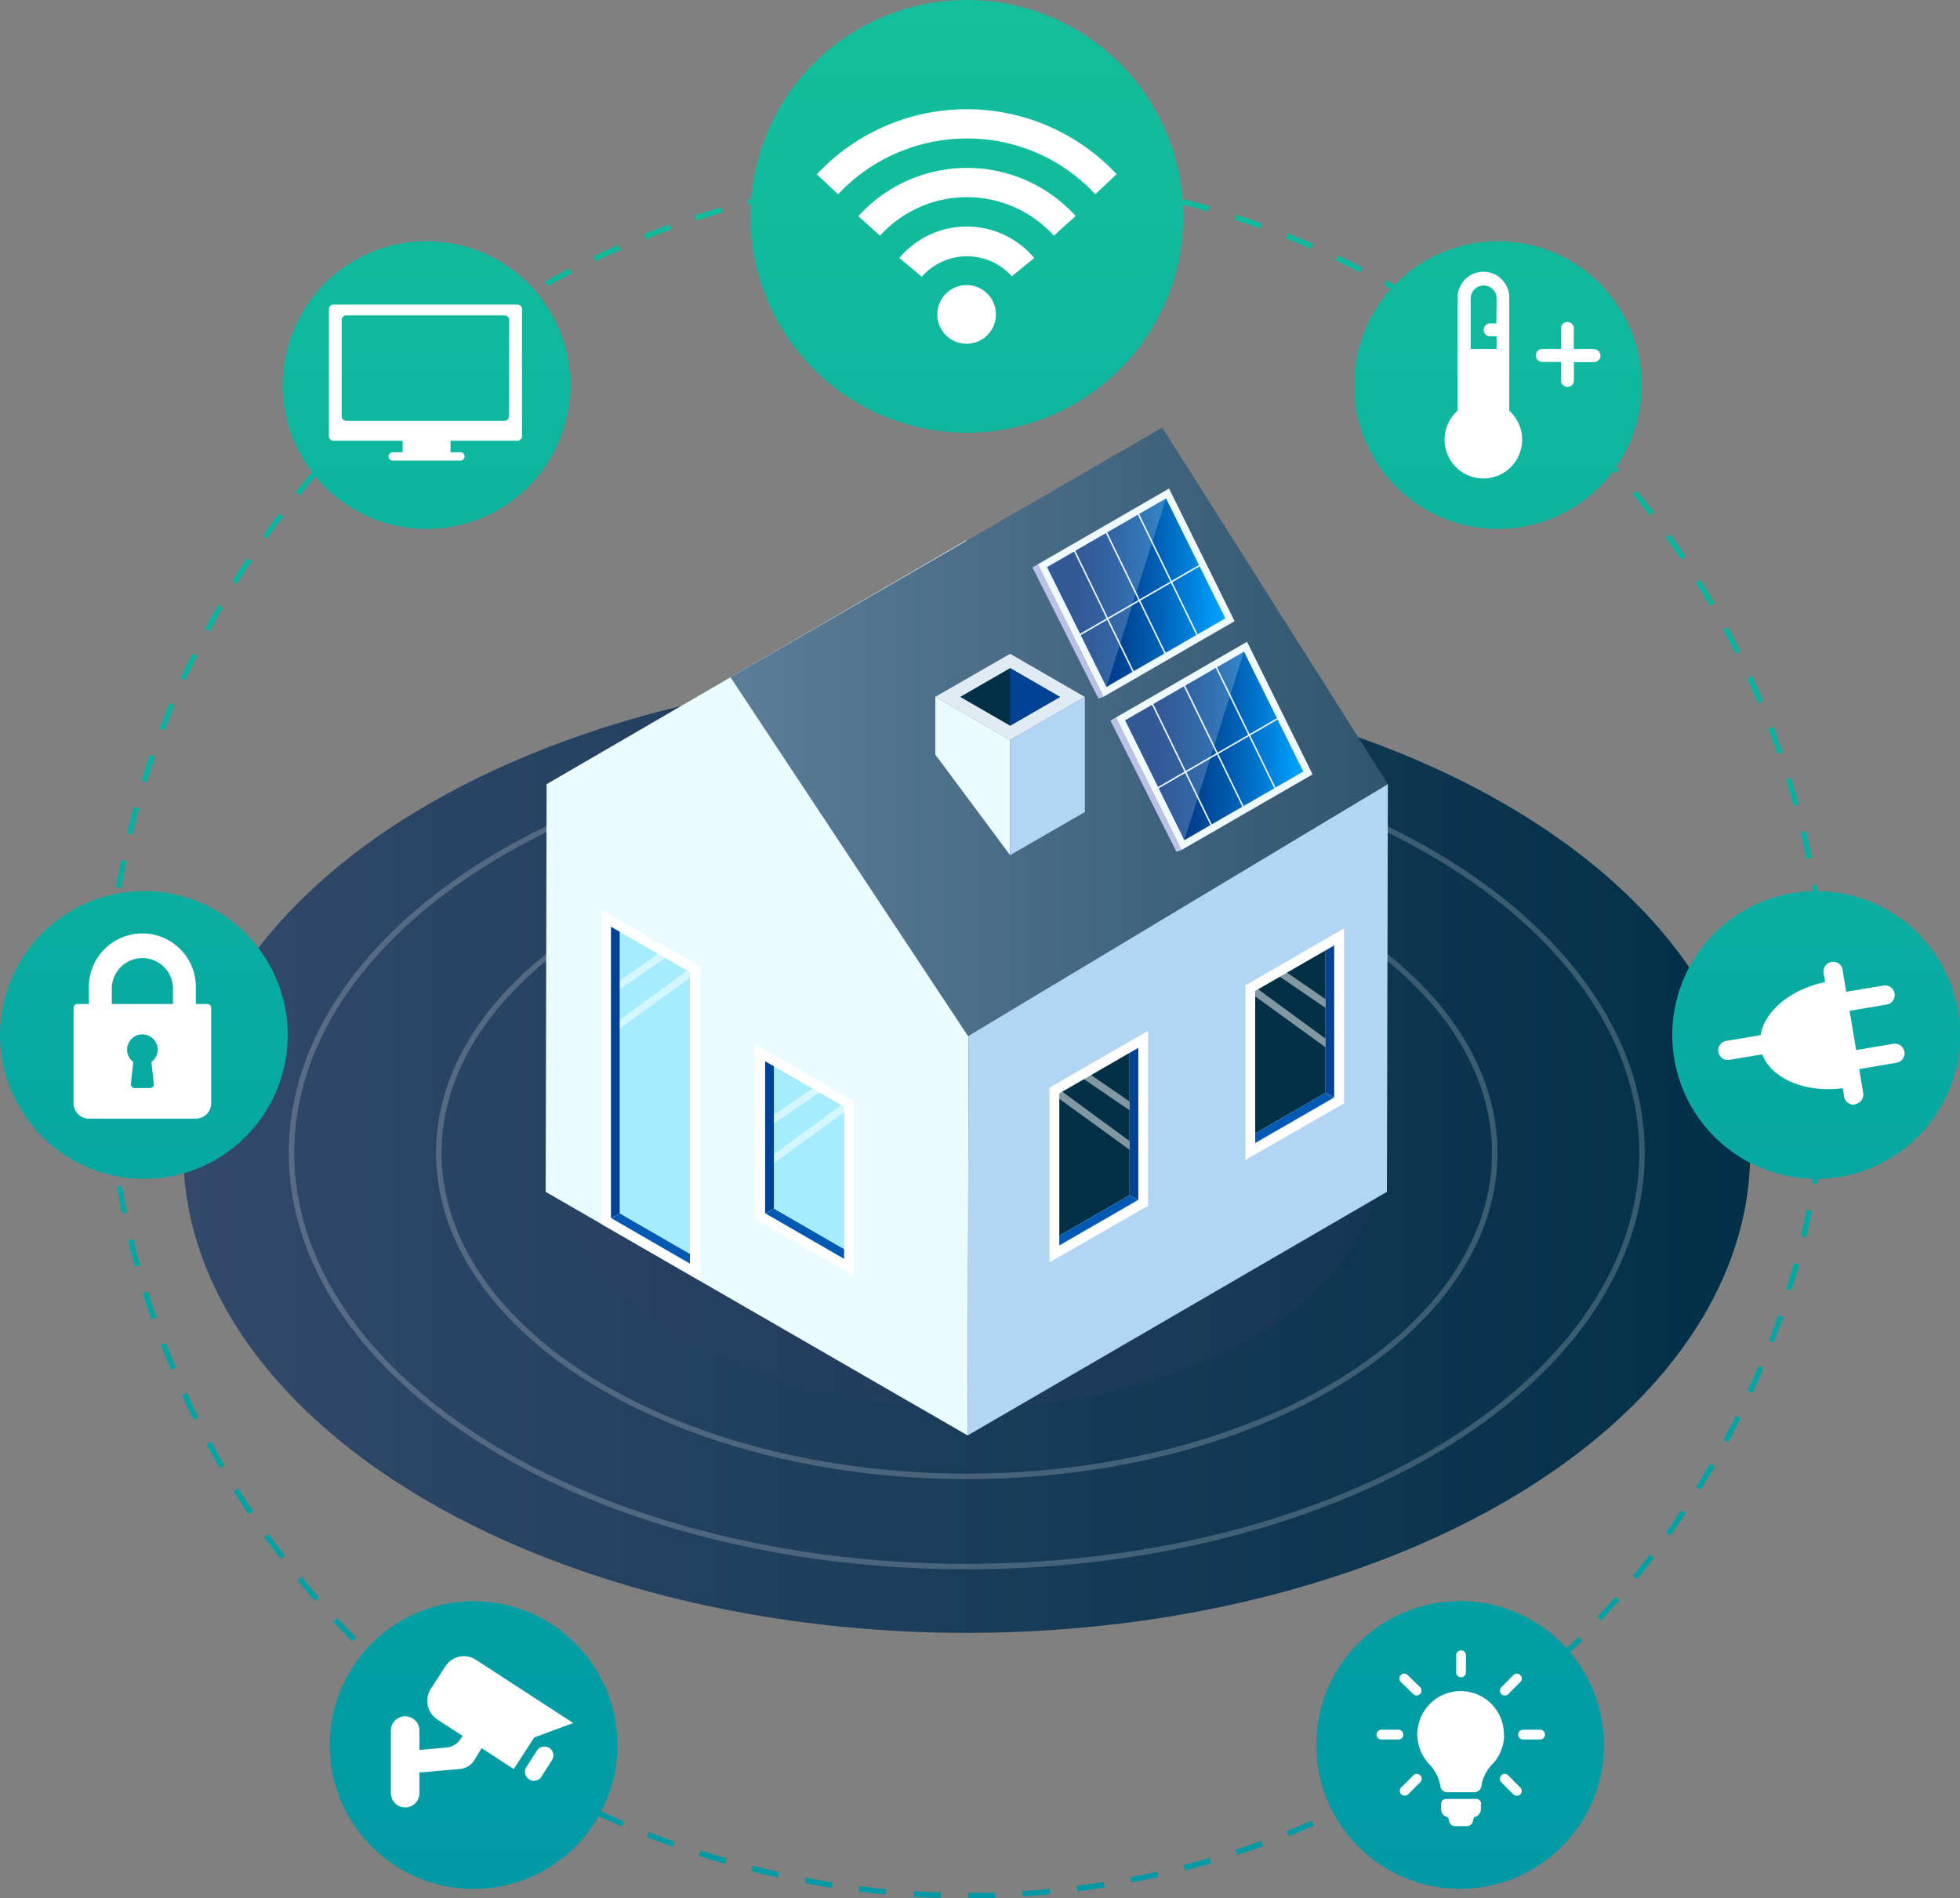 <svg id="OBJECTS" xmlns="http://www.w3.org/2000/svg" xmlns:xlink="http://www.w3.org/1999/xlink" viewBox="0 0 358.18 346.92"><rect x="0" y="0" width="358.18" height="346.92" fill="#808080" stroke="none"/><defs><style>.cls-1{fill:url(#linear-gradient);}.cls-2{fill:url(#linear-gradient-2);}.cls-21,.cls-3,.cls-6{opacity:0.2;}.cls-4{fill:none;stroke:#feffff;stroke-miterlimit:10;}.cls-10,.cls-12,.cls-21,.cls-5{fill:#fff;}.cls-6{fill:#373d65;}.cls-12,.cls-21,.cls-6{isolation:isolate;}.cls-7{fill:#b2d5f3;}.cls-8{fill:#eafcff;}.cls-9{fill:url(#linear-gradient-3);}.cls-10,.cls-11,.cls-12,.cls-13,.cls-14,.cls-15{fill-rule:evenodd;}.cls-11{fill:#a6ecff;}.cls-12{opacity:0.5;}.cls-13,.cls-23{fill:#004394;}.cls-14{fill:#0059b2;}.cls-15,.cls-17{fill:#023047;}.cls-16{fill:#e1ebf4;}.cls-18{fill:#effaff;}.cls-19{fill:url(#linear-gradient-4);}.cls-20{fill:#bcc2e7;}.cls-22{fill:url(#linear-gradient-5);}</style><linearGradient id="linear-gradient" x1="33.51" y1="-282.7" x2="319.83" y2="-282.7" gradientTransform="matrix(1, 0, 0, -1, 0, -72)" gradientUnits="userSpaceOnUse"><stop offset="0" stop-color="#32496a"/><stop offset="1" stop-color="#023047"/></linearGradient><linearGradient id="linear-gradient-2" x1="179.09" y1="1.08" x2="179.09" y2="348" gradientTransform="matrix(1, 0, 0, -1, 0, 348)" gradientUnits="userSpaceOnUse"><stop offset="0" stop-color="#0099a5"/><stop offset="1" stop-color="#13bf9c"/></linearGradient><linearGradient id="linear-gradient-3" x1="133.5" y1="-205.75" x2="253.63" y2="-205.75" gradientTransform="matrix(1, 0, 0, -1, 0, -72)" gradientUnits="userSpaceOnUse"><stop offset="0" stop-color="#5b7d98"/><stop offset="1" stop-color="#32556e"/></linearGradient><linearGradient id="linear-gradient-4" x1="191.35" y1="-180.31" x2="223.92" y2="-180.31" gradientTransform="matrix(1, 0, 0, -1, 0, -72)" gradientUnits="userSpaceOnUse"><stop offset="0.15" stop-color="#002f7b"/><stop offset="0.26" stop-color="#003582"/><stop offset="0.42" stop-color="#004494"/><stop offset="0.61" stop-color="#005eb2"/><stop offset="0.81" stop-color="#0081db"/><stop offset="0.97" stop-color="#00a0ff"/></linearGradient><linearGradient id="linear-gradient-5" x1="205.61" y1="-208.31" x2="238.17" y2="-208.31" xlink:href="#linear-gradient-4"/></defs><ellipse class="cls-1" cx="176.67" cy="210.7" rx="143.16" ry="87.71"/><path class="cls-2" d="M176.9,346.92v-1c1.66,0,3.33,0,5-.08v1C180.25,346.89,178.57,346.92,176.9,346.92Zm-5-.07c-1.68-.05-3.36-.13-5-.23l.06-1c1.63.1,3.3.18,5,.23Zm15-.26-.07-1c1.64-.11,3.31-.24,5-.4l.09,1c-1.69.16-3.36.3-5,.4Zm-25-.35c-1.66-.16-3.33-.34-5-.54l.12-1c1.63.2,3.29.38,4.94.53Zm35-.6-.13-1c1.63-.21,3.29-.45,4.92-.71l.16,1c-1.68.26-3.34.5-5,.71ZM152,345c-1.66-.26-3.31-.55-4.93-.86l.19-1c1.6.31,3.25.59,4.9.85Zm54.77-.94-.19-1c1.63-.31,3.27-.65,4.86-1l.23,1c-1.67.33-3.28.68-4.92,1Zm-64.6-.93c-1.61-.36-3.24-.75-4.87-1.17l.25-1c1.61.41,3.24.8,4.84,1.16Zm74.36-1.28-.25-1c1.61-.42,3.22-.87,4.79-1.33l.28,1c-1.6.48-3.22.9-4.84,1.33Zm-84-1.21c-1.59-.46-3.2-1-4.79-1.48l.31-1c1.58.52,3.18,1,4.76,1.47ZM226.11,339l-.31-.95c1.57-.52,3.15-1.07,4.69-1.63l.35.94C229.28,337.94,227.69,338.5,226.11,339Zm-103.18-1.49c-1.59-.57-3.17-1.18-4.69-1.79l.37-.92c1.51.6,3.08,1.2,4.66,1.77Zm112.58-1.95-.37-.92c1.52-.62,3.06-1.26,4.57-1.93l.4.92c-1.52.69-3.11,1.37-4.6,1.95Zm-121.9-1.77c-1.53-.67-3.07-1.37-4.57-2.08l.43-.9q2.23,1.06,4.54,2.07Zm131-2.24-.43-.9c1.5-.72,3-1.46,4.44-2.22l.46.89c-1.43.78-2.93,1.53-4.44,2.25Zm-140.09-2.06c-1.48-.77-3-1.56-4.42-2.37l.48-.87c1.45.8,2.92,1.59,4.4,2.35Zm149-2.53-.49-.88c1.44-.8,2.88-1.64,4.3-2.49l.51.86c-1.43.88-2.84,1.72-4.33,2.55ZM95.79,324.64c-1.43-.86-2.86-1.75-4.26-2.64l.54-.85c1.39.9,2.81,1.78,4.23,2.63Zm166.28-2.81-.54-.84c1.39-.9,2.78-1.82,4.13-2.76l.57.82c-1.36.95-2.76,1.88-4.16,2.78ZM87.35,319.22c-1.38-1-2.75-1.93-4.08-2.9l.6-.81c1.31,1,2.68,1.94,4,2.89Zm183-3.07-.6-.8c1.34-1,2.67-2,3.95-3l.62.79-4,3Zm-191-2.86c-1.31-1-2.62-2.09-3.89-3.16l.64-.76c1.27,1.06,2.57,2.11,3.86,3.13ZM278.15,310l-.65-.77c1.26-1.05,2.53-2.15,3.76-3.26l.67.75C280.69,307.79,279.41,308.89,278.15,310ZM71.61,306.9c-1.24-1.11-2.47-2.25-3.68-3.4l.69-.72c1.2,1.14,2.43,2.27,3.66,3.37Zm214-3.58-.69-.72c1.19-1.14,2.38-2.32,3.54-3.49l.71.7c-1.17,1.19-2.37,2.32-3.57,3.47ZM64.36,300c-1.16-1.18-2.32-2.4-3.46-3.62l.74-.68c1.12,1.22,2.28,2.42,3.43,3.59Zm228.26-3.81-.74-.68c1.12-1.21,2.24-2.46,3.32-3.71l.75.66c-1.08,1.21-2.21,2.47-3.33,3.69ZM57.56,292.62c-1.09-1.26-2.18-2.55-3.22-3.83l.78-.63c1,1.27,2.11,2.55,3.2,3.8Zm241.61-4-.77-.63c1-1.29,2.08-2.6,3.07-3.91l.8.61c-1,1.31-2,2.6-3.1,3.89ZM51.24,284.87c-1-1.32-2-2.67-3-4l.81-.58c1,1.34,2,2.69,3,4Zm254-4.26-.82-.58c1-1.33,1.91-2.71,2.83-4.1l.83.56C307.15,277.88,306.2,279.27,305.24,280.61ZM45.43,276.74c-.93-1.39-1.85-2.8-2.72-4.2l.85-.53c.87,1.39,1.77,2.79,2.7,4.17Zm265.36-4.46-.85-.53c.88-1.41,1.74-2.85,2.56-4.27l.87.5c-.83,1.43-1.7,2.88-2.58,4.3Zm-270.65-4c-.83-1.43-1.65-2.9-2.44-4.36l.88-.47c.78,1.45,1.6,2.9,2.42,4.33Zm275.67-4.67-.88-.47c.77-1.45,1.54-2.94,2.28-4.43l.9.45c-.75,1.47-1.52,3-2.3,4.43ZM35.4,259.47c-.74-1.49-1.47-3-2.16-4.5l.91-.42c.69,1.49,1.41,3,2.14,4.47Zm284.86-4.86-.91-.42c.69-1.49,1.36-3,2-4.56l.92.38c-.64,1.55-1.27,3.1-2,4.6Zm-289-4.21c-.64-1.53-1.27-3.09-1.86-4.62l.93-.36c.59,1.53,1.21,3.07,1.85,4.59Zm292.9-5-.93-.36c.59-1.54,1.16-3.12,1.7-4.69l1,.33c-.63,1.54-1.2,3.12-1.8,4.68ZM27.64,241.08c-.54-1.57-1.07-3.17-1.57-4.76l1-.3c.49,1.58,1,3.17,1.56,4.73Zm299.77-5.22-1-.29c.49-1.58,1-3.19,1.4-4.78l1,.27c-.44,1.6-.91,3.21-1.4,4.8ZM24.66,231.52c-.45-1.59-.87-3.22-1.27-4.84l1-.24c.4,1.61.82,3.23,1.26,4.82Zm305.4-5.31-1-.23c.38-1.59.75-3.22,1.09-4.85l1,.2C330.82,223,330.45,224.61,330.06,226.21ZM22.28,221.8c-.34-1.62-.66-3.27-1-4.91l1-.18c.28,1.64.6,3.28.94,4.89Zm309.81-5.38-1-.18c.28-1.63.54-3.28.77-4.91l1,.14C332.64,213.11,332.38,214.77,332.09,216.42ZM20.54,212c-.24-1.66-.46-3.33-.64-5l1-.11c.18,1.63.4,3.29.63,4.94Zm313-5.44-1-.11c.18-1.66.34-3.33.47-5l1,.07c-.18,1.64-.33,3.32-.51,5ZM19.42,202c-.14-1.66-.25-3.34-.33-5h1c.08,1.64.19,3.31.32,5Zm314.85-5.47-1-.05c.08-1.64.13-3.31.15-5h1c0,1.71-.07,3.4-.15,5.05ZM18.93,192v-5h1v5Zm314.49-5.47c0-1.64-.08-3.31-.16-5h1c.08,1.67.13,3.36.16,5ZM20.06,182.05l-1-.05c.07-1.66.17-3.34.3-5l1,.07C20.23,178.72,20.13,180.39,20.06,182.05ZM333,176.61c-.14-1.66-.3-3.33-.48-5l1-.11c.18,1.64.34,3.32.47,5ZM20.81,172.13l-1-.11c.18-1.65.39-3.32.61-5l1,.14C21.2,168.82,21,170.48,20.81,172.13Zm311-5.41c-.24-1.65-.5-3.3-.78-4.91l1-.17c.28,1.62.55,3.28.79,4.94ZM22.19,162.28l-1-.17c.28-1.64.59-3.29.93-4.91l1,.2C22.79,159,22.47,160.65,22.19,162.28Zm307.94-5.35c-.34-1.62-.71-3.25-1.1-4.85l1-.24c.39,1.61.76,3.25,1.11,4.88ZM24.2,152.54l-1-.23c.39-1.62.81-3.25,1.25-4.85l1,.27C25,149.31,24.58,150.94,24.2,152.54Zm303.58-5.27c-.44-1.61-.91-3.22-1.4-4.78l.95-.29c.49,1.57,1,3.18,1.42,4.8ZM26.82,143l-1-.29c.49-1.59,1-3.2,1.56-4.78l.94.33C27.82,139.77,27.3,141.37,26.82,143Zm298-5.18c-.54-1.56-1.12-3.13-1.71-4.67l.94-.36c.59,1.55,1.17,3.14,1.71,4.7Zm-294.76-4.3-.94-.36c.6-1.56,1.22-3.13,1.86-4.66l.92.38C31.27,130.41,30.65,132,30.06,133.52Zm291.22-5c-.65-1.53-1.32-3.06-2-4.54l.91-.42c.69,1.49,1.36,3,2,4.57ZM33.89,124.31,33,123.9c.69-1.51,1.41-3,2.15-4.53l.9.44C35.29,121.3,34.58,122.81,33.89,124.31Zm283.26-4.83c-.74-1.48-1.5-3-2.28-4.41l.88-.47c.78,1.46,1.55,3,2.29,4.44Zm-278.84-4.1-.89-.47c.78-1.46,1.6-2.94,2.44-4.39l.86.5c-.83,1.44-1.64,2.91-2.41,4.36Zm274.14-4.64c-.82-1.42-1.68-2.85-2.55-4.26l.85-.52c.88,1.41,1.74,2.85,2.57,4.28Zm-269.17-4-.85-.53c.87-1.41,1.78-2.83,2.7-4.22l.83.56c-.91,1.39-1.81,2.8-2.68,4.2Zm263.93-4.44c-.91-1.37-1.86-2.74-2.82-4.09l.82-.58c1,1.36,1.92,2.74,2.83,4.11ZM48.78,98.45,48,97.87c1-1.35,2-2.71,3-4l.8.6C50.73,95.76,49.74,97.11,48.78,98.45Zm252.66-4.23c-1-1.31-2-2.62-3.07-3.9l.78-.63c1.05,1.29,2.09,2.61,3.09,3.93ZM54.8,90.53,54,89.9c1-1.29,2.13-2.58,3.22-3.84l.75.65C56.91,88,55.84,89.25,54.8,90.53Zm240.37-4c-1.08-1.25-2.19-2.49-3.31-3.7l.73-.68c1.13,1.22,2.25,2.47,3.34,3.73ZM61.3,83l-.73-.68c1.12-1.22,2.28-2.44,3.45-3.63l.71.7C63.57,80.57,62.42,81.79,61.3,83Zm227.13-3.79c-1.17-1.18-2.36-2.36-3.54-3.49l.69-.72c1.19,1.14,2.39,2.32,3.56,3.51ZM68.27,75.9l-.69-.72c1.2-1.16,2.43-2.3,3.66-3.41l.67.75C70.69,73.62,69.46,74.75,68.27,75.9Zm213-3.56c-1.22-1.09-2.48-2.19-3.75-3.26l.64-.76c1.28,1.07,2.55,2.18,3.78,3.28ZM75.66,69.25,75,68.49c1.27-1.07,2.57-2.14,3.87-3.16l.62.78C78.22,67.13,76.92,68.19,75.66,69.25Zm198-3.31q-1.95-1.5-4-3l.59-.8c1.34,1,2.68,2,4,3ZM83.45,63.09l-.59-.8c1.33-1,2.7-2,4.06-2.91l.57.82C86.14,61.14,84.78,62.11,83.45,63.09ZM265.61,60c-1.36-.94-2.76-1.87-4.14-2.76l.54-.84c1.39.9,2.79,1.83,4.17,2.78Zm-174-2.6-.54-.84c1.39-.89,2.81-1.79,4.23-2.64l.52.85c-1.4.89-2.82,1.77-4.2,2.66Zm165.62-2.79c-1.42-.85-2.87-1.69-4.31-2.49l.49-.88c1.45.81,2.91,1.66,4.33,2.51Zm-157.11-2.3-.49-.87c1.44-.81,2.92-1.61,4.39-2.38l.47.89C103,50.71,101.55,51.5,100.12,52.31Zm148.42-2.52c-1.47-.76-3-1.51-4.46-2.22l.43-.9c1.5.72,3,1.47,4.49,2.23ZM108.92,47.73l-.43-.9c1.5-.72,3-1.42,4.53-2.09l.41.92C111.93,46.32,110.41,47,108.92,47.73ZM239.55,45.5c-1.53-.67-3.08-1.32-4.6-1.93l.37-.93c1.53.61,3.09,1.27,4.63,1.94ZM118,43.73l-.37-.93c1.53-.62,3.11-1.22,4.67-1.8l.34.94C121.08,42.51,119.52,43.11,118,43.73Zm112.3-1.94c-1.56-.57-3.15-1.12-4.71-1.63l.31-.95c1.57.52,3.17,1.07,4.74,1.64Zm-103-1.49-.32-.95c1.58-.52,3.19-1,4.78-1.5l.28,1c-1.55.43-3.14.93-4.71,1.45Zm93.5-1.62c-1.58-.46-3.19-.9-4.8-1.32l.25-1c1.62.42,3.24.87,4.83,1.33Zm-84-1.2-.25-1c1.61-.42,3.25-.82,4.86-1.19l.22,1c-1.54.37-3.17.77-4.77,1.19Zm74.34-1.29c-1.61-.36-3.25-.7-4.87-1l.19-1c1.63.31,3.28.65,4.9,1Zm-64.64-.92-.19-1c1.62-.32,3.28-.61,4.92-.88l.16,1c-1.57.27-3.22.61-4.83.88Zm54.87-1c-1.62-.25-3.27-.49-4.92-.7l.12-1c1.66.21,3.33.45,5,.71Zm-45.06-.64-.12-1c1.64-.21,3.31-.4,5-.56l.09,1-4.91.61Zm35.2-.6c-1.64-.16-3.31-.29-5-.39l.06-1c1.67.11,3.34.24,5,.39Zm-25.3-.36-.06-1c1.65-.11,3.33-.19,5-.25v1c-1.57.11-3.24.19-4.88.3Zm15.37-.26c-1.64,0-3.31-.08-5-.08h-.46v-1h.46c1.67,0,3.35,0,5,.08ZM176.67,0a39.54,39.54,0,1,1-39.54,39.54h0A39.54,39.54,0,0,1,176.67,0ZM331.89,162.86a26.29,26.29,0,1,1-26.29,26.29,26.29,26.29,0,0,1,26.29-26.29ZM266.82,292.6a26.29,26.29,0,1,1-26.29,26.29,26.29,26.29,0,0,1,26.29-26.29Zm-190.5,2.09a26.29,26.29,0,1,1-14,34.45,26.29,26.29,0,0,1,14-34.45Zm-50-131.83A26.29,26.29,0,1,1,0,189.15a26.29,26.29,0,0,1,26.32-26.29ZM273.72,44.09a26.29,26.29,0,1,1-26.29,26.29,26.29,26.29,0,0,1,26.29-26.29Zm-195.79,0A26.29,26.29,0,1,1,51.64,70.38,26.29,26.29,0,0,1,77.93,44.09Z"/><g class="cls-3"><ellipse class="cls-4" cx="176.67" cy="210.7" rx="123.4" ry="75.6"/><ellipse class="cls-4" cx="176.67" cy="210.7" rx="96.49" ry="59.11"/></g><path class="cls-5" d="M182,57.45a5.36,5.36,0,1,1-5.37-5.35h0A5.36,5.36,0,0,1,182,57.45ZM164.34,47.14l4.11,3.44a11,11,0,0,1,15.53-1l0,0h0c.32.29.63.6.92.92L189,47.15a16.08,16.08,0,0,0-22.65-2,14.54,14.54,0,0,0-2,2Zm-7.52-7.67,4,3.6a21.43,21.43,0,0,1,30.27-1.49h0a20.94,20.94,0,0,1,1.49,1.49l4-3.59a26.8,26.8,0,0,0-37.86-1.84h0c-.64.58-1.26,1.2-1.84,1.84Zm-7.56-7.62,3.89,3.66a32.24,32.24,0,0,1,23.49-10.2A31.81,31.81,0,0,1,200.15,35.5l3.91-3.66a37.52,37.52,0,0,0-53-1.78c-.61.57-1.21,1.17-1.78,1.78Z"/><ellipse class="cls-6" cx="176.67" cy="210.7" rx="75.89" ry="46.5"/><polygon class="cls-7" points="253.63 143.3 253.45 217.81 176.83 262.33 177 187.83 253.63 143.3"/><polygon class="cls-8" points="176.51 98.78 99.89 143.31 99.72 217.81 176.83 262.33 177 187.83 253.63 143.3 176.51 98.78"/><polygon class="cls-9" points="133.5 123.78 212.4 78.14 253.63 143.3 176.91 189.36 133.5 123.78"/><polygon class="cls-10" points="138.03 190.83 138.03 222.8 156.06 233.16 156.06 201.24 138.03 190.83"/><polygon class="cls-11" points="143.78 196.22 143.78 196.22 141.42 194.86 141.42 220.88 154.26 228.29 154.26 225.85 154.26 202.27 143.78 196.22"/><polygon class="cls-12" points="149.08 198.48 139.01 205.42 139.01 207 150.25 199.33 149.08 198.48"/><polygon class="cls-12" points="154.26 201.56 140.62 211.56 140.62 213.15 155.43 202.41 154.26 201.56"/><polygon class="cls-13" points="139.82 193.94 139.82 221.76 141.42 220.88 141.42 194.86 139.82 193.94"/><polygon class="cls-14" points="154.26 230.06 139.89 221.76 141.42 220.88 154.26 228.29 154.26 230.06"/><polygon class="cls-10" points="109.86 166.25 109.86 223.67 127.89 234.04 127.89 176.66 109.86 166.25"/><polygon class="cls-11" points="115.61 171.64 115.61 171.64 113.25 170.28 113.25 221.75 126.09 229.17 126.09 226.72 126.09 177.7 115.61 171.64"/><polygon class="cls-12" points="120.92 173.9 110.84 180.84 110.84 182.43 122.08 174.75 120.92 173.9"/><polygon class="cls-12" points="126.09 176.99 112.45 186.99 112.45 188.57 127.26 177.84 126.09 176.99"/><polygon class="cls-13" points="111.65 169.36 111.65 222.63 113.25 221.75 113.25 170.28 111.65 169.36"/><polygon class="cls-14" points="126.09 230.93 111.72 222.63 113.25 221.75 126.09 229.17 126.09 230.93"/><polygon class="cls-10" points="209.81 188.38 209.81 220.35 191.78 230.71 191.78 198.78 209.81 188.38"/><polygon class="cls-15" points="204.07 193.77 204.07 193.77 206.42 192.41 206.42 218.43 193.58 225.84 193.58 223.4 193.58 199.82 204.07 193.77"/><polygon class="cls-12" points="198.76 196.03 208.83 202.96 208.83 204.55 197.59 196.88 198.76 196.03"/><polygon class="cls-12" points="193.58 199.11 207.22 209.11 207.22 210.7 192.41 199.96 193.58 199.11"/><polygon class="cls-13" points="208.02 191.49 208.02 219.31 206.42 218.43 206.42 192.41 208.02 191.49"/><polygon class="cls-14" points="193.58 227.61 207.95 219.31 206.42 218.43 193.58 225.84 193.58 227.61"/><polygon class="cls-10" points="245.62 169.66 245.62 201.63 227.59 212 227.59 180.07 245.62 169.66"/><polygon class="cls-15" points="239.87 175.05 239.87 175.05 242.23 173.69 242.23 199.71 229.38 207.13 229.38 204.68 229.38 181.1 239.87 175.05"/><polygon class="cls-12" points="234.56 177.31 244.63 184.25 244.63 185.83 233.4 178.16 234.56 177.31"/><polygon class="cls-12" points="229.38 180.4 243.03 190.4 243.03 191.98 228.22 181.24 229.38 180.4"/><polygon class="cls-13" points="243.82 172.77 243.82 200.59 242.23 199.71 242.23 173.69 243.82 172.77"/><polygon class="cls-14" points="229.38 208.89 243.76 200.59 242.23 199.71 229.38 207.13 229.38 208.89"/><polygon class="cls-16" points="170.92 127.35 184.59 119.48 198.25 127.37 184.59 135.24 170.92 127.35"/><polygon class="cls-8" points="170.92 137.89 184.59 156.28 184.59 135.24 170.92 127.35 170.92 137.89"/><polygon class="cls-7" points="198.25 148.4 184.59 156.28 184.59 135.24 198.25 127.37 198.25 148.4"/><polygon class="cls-17" points="175.47 127.36 184.59 122.1 193.71 127.37 184.59 132.62 175.47 127.36"/><polygon class="cls-18" points="189.65 103.13 201.64 127.35 225.62 113.52 213.64 89.28 189.65 103.13"/><polygon class="cls-19" points="191.35 103.64 213.09 91.09 223.92 113 202.19 125.54 191.35 103.64"/><rect class="cls-18" x="201.85" y="99.28" width="0.27" height="25.92" transform="translate(-28.74 99.58) rotate(-25.92)"/><rect class="cls-18" x="207.35" y="95.17" width="0.27" height="26.07" transform="translate(-26.43 101.58) rotate(-25.92)"/><rect class="cls-18" x="213.2" y="91.83" width="0.27" height="26.06" transform="translate(-24.37 103.8) rotate(-25.92)"/><rect class="cls-18" x="194.5" y="109.69" width="27.03" height="0.27" transform="translate(-27.04 118.85) rotate(-30.03)"/><polyline class="cls-20" points="201.64 127.35 200.73 127.66 188.68 103.69 189.65 103.13"/><polygon class="cls-21" points="213.09 91.09 202.19 125.54 191.35 103.64 213.09 91.09"/><polygon class="cls-18" points="203.91 131.13 215.89 155.35 239.87 141.52 227.89 117.28 203.91 131.13"/><polygon class="cls-22" points="205.61 131.64 227.34 119.09 238.17 141 216.44 153.54 205.61 131.64"/><rect class="cls-18" x="216.1" y="127.28" width="0.27" height="25.92" transform="translate(-39.55 108.63) rotate(-25.92)"/><rect class="cls-18" x="221.59" y="123.16" width="0.27" height="26.07" transform="translate(-37.23 110.62) rotate(-25.92)"/><rect class="cls-18" x="227.45" y="119.85" width="0.27" height="26.06" transform="translate(-35.19 112.85) rotate(-25.92)"/><rect class="cls-18" x="208.74" y="137.7" width="27.03" height="0.27" transform="translate(-39.15 129.73) rotate(-30.03)"/><polyline class="cls-20" points="215.89 155.35 214.98 155.66 202.93 131.69 203.91 131.13"/><polygon class="cls-21" points="227.34 119.09 216.44 153.54 205.61 131.64 227.34 119.09"/><polygon class="cls-23" points="184.59 129.19 184.59 132.62 193.71 127.37 184.59 122.1 184.59 129.19"/><path class="cls-5" d="M339,201.86a1.76,1.76,0,0,1-2-1.45l-.25-1.54c-6.91.89-13-1.75-14.71-6.18l-6,1a1.75,1.75,0,1,1-.58-3.46l6.28-1.06c.71-4.36,5.45-8.37,11.79-9.69l-.26-1.53a1.78,1.78,0,0,1,3.41-1,2.38,2.38,0,0,1,.05.26.21.21,0,0,0,0,.11l.66,3.93,6.82-1.14a1.76,1.76,0,0,1,.59,3.47l-6.8,1.15,1.2,7.17,6.8-1.14a1.75,1.75,0,1,1,.58,3.46h0l-6.82,1.16.73,4.39a1.76,1.76,0,0,1-1.44,2Z"/><path class="cls-5" d="M270.62,329.67v.94a1.49,1.49,0,0,1-1.26,1.48l-.23.85a1.09,1.09,0,0,1-1,.79h-2.29a1.09,1.09,0,0,1-1-.79l-.22-.85a1.48,1.48,0,0,1-1.27-1.49v-.93a.91.91,0,0,1,.91-.91h5.52a.91.91,0,0,1,.9.91ZM274.87,317a7.86,7.86,0,0,1-2.22,5.49,7.22,7.22,0,0,0-1.94,3.94,1.29,1.29,0,0,1-1.3,1.1H264.5a1.27,1.27,0,0,1-1.28-1.09,7.62,7.62,0,0,0-2-4A7.91,7.91,0,1,1,274.83,317ZM267,306.52a.89.89,0,0,0,.89-.89h0V302.5a.89.89,0,0,0-.89-.89h0a.89.89,0,0,0-.89.87v3.15a.89.89,0,0,0,.89.89ZM256.45,317a.89.89,0,0,0-.89-.89h-3.12a.89.89,0,0,0,0,1.78h3.13a.87.87,0,0,0,.89-.85h0Zm25.05-.89h-3.18a.89.89,0,1,0,0,1.78h3.13a.89.89,0,1,0,0-1.78h.05Zm-23.21,8.32-2.22,2.22a.89.89,0,0,0,0,1.26h0a.93.93,0,0,0,1.26,0l2.21-2.21a.89.89,0,0,0,0-1.26h0a.89.89,0,0,0-1.25,0ZM275,309.86a.85.85,0,0,0,.62-.26l2.21-2.22a.89.89,0,0,0-1.26-1.26h0l-2.21,2.22a.91.91,0,0,0,0,1.26.92.92,0,0,0,.65.26Zm-16.74-.26a.91.91,0,0,0,1.25,0,.89.89,0,0,0,0-1.26h0l-2.26-2.22a.89.89,0,0,0-1.26,1.26Zm17.36,14.85a.9.9,0,0,0-1.27,0,.92.92,0,0,0,0,1.27h0l2.21,2.21a.93.93,0,0,0,1.26,0,.89.89,0,0,0,0-1.26h0Z"/><path class="cls-5" d="M100.37,319.45a1.63,1.63,0,0,0-2.25.47h0l-1.93,3a1.63,1.63,0,0,0,.48,2.25h0a1.62,1.62,0,0,0,2.25-.45h0l1.92-3a1.64,1.64,0,0,0-.42-2.27h0Z"/><path class="cls-5" d="M87,303.35a4,4,0,0,0-5.55,1.09.36.36,0,0,0-.07.1h0l-2.64,4.07a4.07,4.07,0,0,0,1.16,5.61l4.62,3-.28.47a3.45,3.45,0,0,1-2.65,1.67l-4.94.44v-3.37a2.61,2.61,0,0,0-5.22-.32,1.71,1.71,0,0,0,0,.32V327.7a2.61,2.61,0,1,0,5.22,0v-3.77l7.41-.65a3.4,3.4,0,0,0,2.66-1.68l1.3-2.12,5.86,3.81,3.76-5.78,7.12-2.62Z"/><path class="cls-5" d="M37.9,183.48H35.79v-2.8a9.78,9.78,0,0,0-19.55-.63v3.43H14.15a.71.71,0,0,0-.71.7v17.46a2.81,2.81,0,0,0,2.8,2.79H35.79a2.79,2.79,0,0,0,2.8-2.78h0V184.18a.69.69,0,0,0-.68-.7h0Zm-9.79,14.59a.7.7,0,0,1-.61.77H24.62a.68.68,0,0,1-.52-.23.75.75,0,0,1-.18-.54l.44-4a2.79,2.79,0,1,1,3.91-.6,2.84,2.84,0,0,1-.6.6Zm3.5-14.59H20.43v-2.8a5.59,5.59,0,1,1,11.18,0h0Z"/><path class="cls-5" d="M275.81,75.05V54.38a4.72,4.72,0,0,0-9.44,0h0V75.05a7.09,7.09,0,1,0,10,.59h0A7.67,7.67,0,0,0,275.81,75.05ZM273.45,59.1h-1.14a1.18,1.18,0,0,0,0,2.36h1.18v2.31h-4.71V54.38a2.36,2.36,0,0,1,4.71,0Z"/><path class="cls-5" d="M291.14,63.77H287.6V60.28a1.19,1.19,0,1,0-2.33-.49s0,0,0,.06v3.92h-3.53a1.19,1.19,0,0,0,0,2.37h3.53v3.53a1.19,1.19,0,0,0,2.36,0V66.18h3.54a1.19,1.19,0,1,0,.22-2.37.81.81,0,0,0-.22,0Z"/><path class="cls-5" d="M94.57,55.66H60.94a.84.84,0,0,0-.84.83V79.71a.86.86,0,0,0,.84.84H73.57v2.1H71.76a.76.76,0,0,0-.76.76h0a.77.77,0,0,0,.76.77H84.14a.77.77,0,0,0,.76-.77.76.76,0,0,0-.76-.76H82.33v-2.1H94.57a.84.84,0,0,0,.83-.84V56.49a.83.83,0,0,0-.83-.83ZM93,76.08a.84.84,0,0,1-.84.83H63.28a.84.84,0,0,1-.84-.83V58.46a.84.84,0,0,1,.84-.83H92.2a.84.84,0,0,1,.84.83h0Z"/></svg>